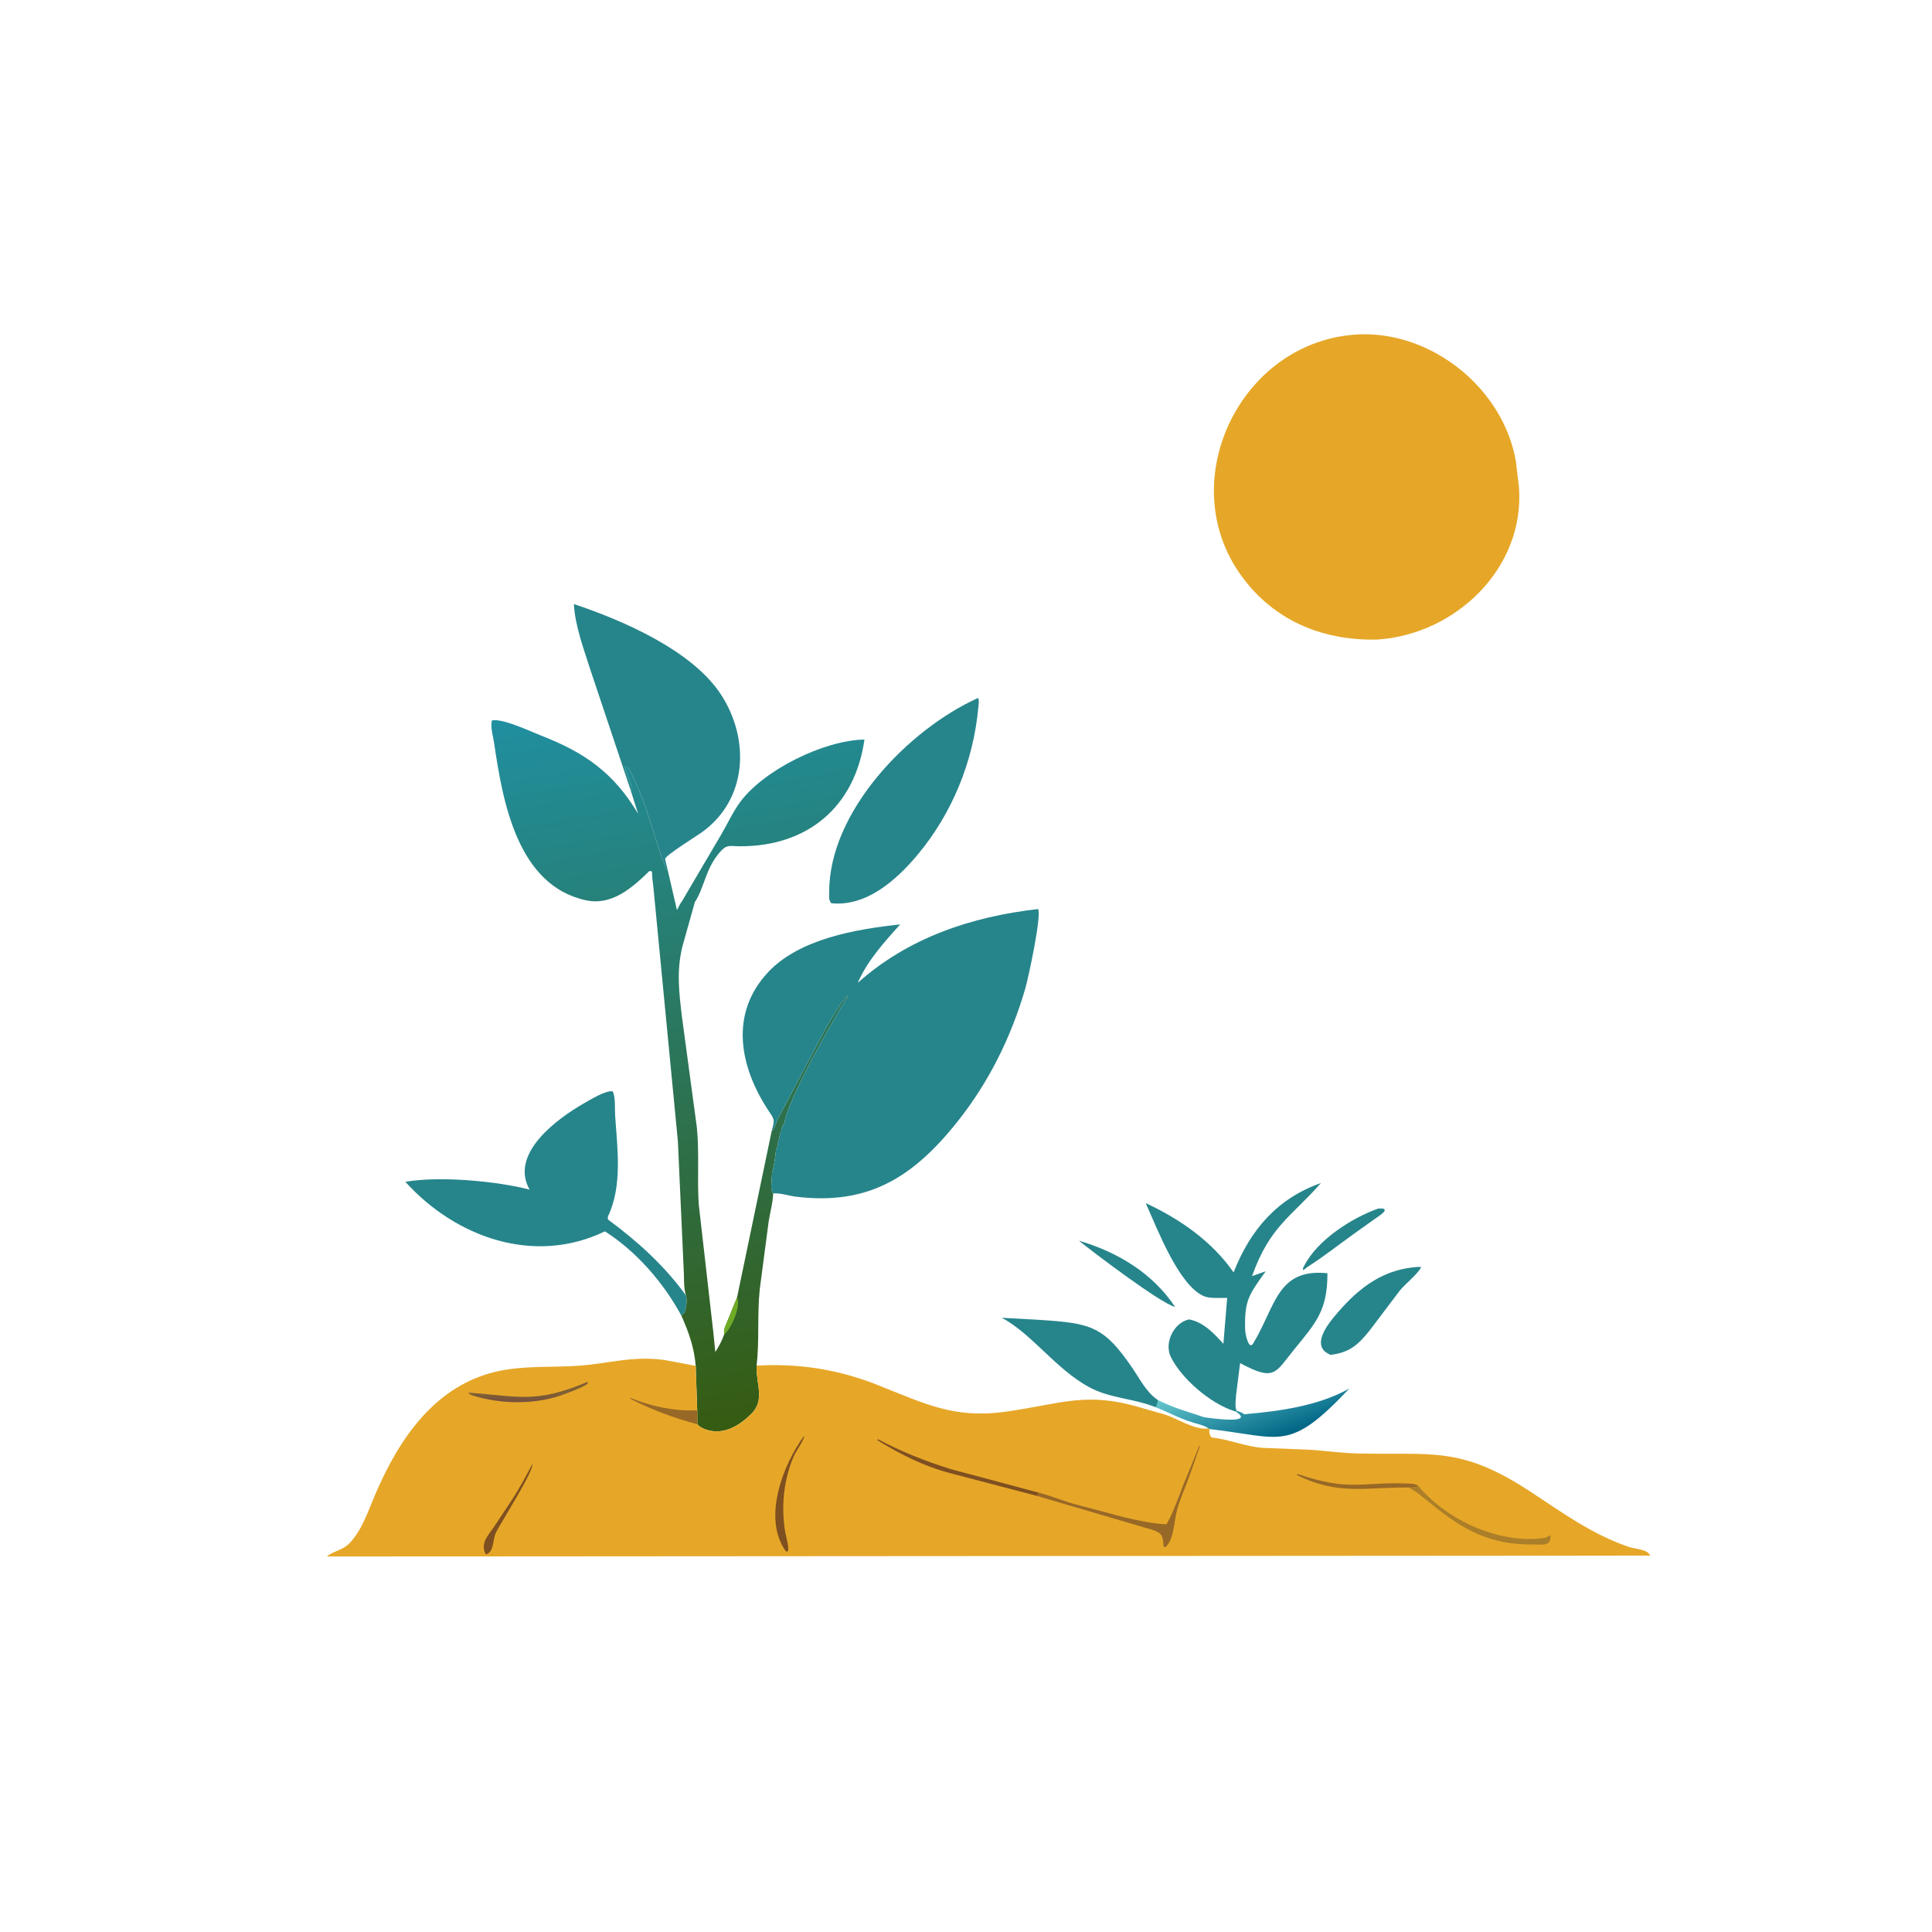 <?xml version="1.0" encoding="UTF-8"?>
<svg xmlns="http://www.w3.org/2000/svg" xmlns:xlink="http://www.w3.org/1999/xlink" width="1024" height="1024">
  <path fill="#26858B" transform="scale(1.6 1.6)" d="M456.635 400.326C457.327 400.29 457.868 400.316 458.544 400.469L458.712 401.094C457.941 402.233 456.491 403.012 455.376 403.81L448.378 408.808C443.3 412.436 438.516 416.258 433.236 419.61L431.719 420.772C431.49 420.108 431.644 420.117 431.95 419.494C436.174 410.898 447.824 403.386 456.635 400.326Z"></path>
  <path fill="#26858B" transform="scale(1.6 1.6)" d="M357.402 410.998C370.132 414.737 381.705 421.634 389.257 432.909C384.805 432.05 361.367 414.234 357.402 410.998Z"></path>
  <defs>
    <linearGradient id="gradient_0" gradientUnits="userSpaceOnUse" x1="419.382" y1="477.541" x2="410.801" y2="453.842">
      <stop offset="0" stop-color="#006685"></stop>
      <stop offset="1" stop-color="#66C7CD"></stop>
    </linearGradient>
  </defs>
  <path fill="url(#gradient_0)" transform="scale(1.6 1.6)" d="M409.579 467.267C410.504 467.603 411.399 467.876 412.188 468.485C423.778 467.503 436.72 465.732 446.991 459.969C426.942 481.184 424.783 476.161 400.66 473.39L400.36 473.198C399.531 472.531 398.592 472.275 397.601 471.942C390.735 470.085 388.683 468.479 382.83 466.163C383.37 465.499 383.451 464.644 383.623 463.828C390.201 466.969 392.394 467.21 398.784 469.45C400.235 469.688 415.822 471.979 409.611 467.764L409.357 467.59L409.579 467.267Z"></path>
  <path fill="#26858B" transform="scale(1.6 1.6)" d="M468.335 419.802C469.156 419.728 470.006 419.571 470.814 419.78C469.158 422.569 465.804 424.972 463.676 427.554L453.683 440.781C449.891 445.509 446.917 448.139 440.69 448.818L439.263 447.994C435.134 445.03 439.594 439.064 441.787 436.402C448.976 427.678 456.885 420.963 468.335 419.802Z"></path>
  <path fill="#26858B" transform="scale(1.6 1.6)" d="M382.83 466.163C375.694 463.261 367.553 463.218 360.781 459.515C349.593 453.398 341.958 441.945 331.846 436.522L344.647 437.248C361.46 438.338 365.697 439.35 375.186 453.284C377.64 456.887 379.59 460.913 383.189 463.517L383.623 463.828C383.451 464.644 383.37 465.499 382.83 466.163Z"></path>
  <path fill="#26858B" transform="scale(1.6 1.6)" d="M323.981 231.223C324.464 231.872 324.139 233.689 324.063 234.518C322.425 252.237 315.428 269.4 304.054 283.04C297.115 291.361 287.134 300.407 275.387 299.211C274.425 298.213 274.679 296.755 274.678 295.469C274.658 268.683 301.121 241.503 323.981 231.223Z"></path>
  <path fill="#26858B" transform="scale(1.6 1.6)" d="M409.357 467.59L408.849 467.438C400.964 464.976 391.34 456.641 387.847 449.512C385.58 444.882 388.796 438.133 393.906 437.067C398.689 437.98 402.171 441.702 405.262 445.165L406.516 429.962C404.279 429.896 400.782 430.24 398.782 429.371C390.438 425.745 383.343 407.01 379.535 398.543C390.79 403.792 401.465 411.144 408.647 421.5C414.243 407.239 423.196 396.972 437.583 391.893C427.739 403.119 420.668 406.149 414.75 422.731L419.283 421.136C413.716 428.89 412.231 430.765 412.461 440.301C412.508 442.228 413.733 447.352 415.133 445.036C422.648 432.609 423.02 420.106 439.729 421.774C439.768 434.131 435.895 438.223 428.725 447.013C422.429 454.73 422.332 457.771 410.8 451.537L409.478 462.052C409.394 463.486 409.091 465.315 409.43 466.713L409.579 467.267L409.357 467.59Z"></path>
  <path fill="#26858B" transform="scale(1.6 1.6)" d="M200.385 407.905C176.878 419.262 150.872 409.856 134.283 391.494C145.608 389.491 164.788 391.28 175.439 394.084C168.664 382.098 184.662 370.508 193.545 365.427C195.407 364.362 200.928 360.991 202.969 361.551L203.117 361.84C203.903 363.826 203.626 367.403 203.775 369.607C204.499 380.304 206.225 392.746 201.465 402.796C201.232 403.287 201.36 403.483 201.441 404.009C211.211 411.2 220.069 419.246 227.224 429.099C227.769 430.522 227.266 433.267 226.866 434.688L225.715 435.851C219.88 424.982 210.803 414.516 200.385 407.905Z"></path>
  <path fill="#26858B" transform="scale(1.6 1.6)" d="M208.896 261.712L195.63 222.062C193.433 215.128 190.491 207.372 190.109 200.103C206.482 205.552 229.302 215.521 238.785 230C248.488 244.815 247.676 264.809 232.516 275.689C230.58 277.079 220.749 283.14 220.356 284.456C220.266 284.759 221.102 287.626 221.178 288.2L220.469 287.653C220.288 285.908 219.466 285.152 219.03 283.626L218.909 283.125C218.745 282.623 218.56 282.19 218.438 281.669L214.534 269.531C213.48 265.926 209.918 256.979 207.812 254.004L206.983 253.905C207.436 256.106 208.628 258.832 209.46 260.939L208.896 261.712Z"></path>
  <defs>
    <linearGradient id="gradient_1" gradientUnits="userSpaceOnUse" x1="264.592" y1="469.303" x2="221.503" y2="228.013">
      <stop offset="0" stop-color="#365B11"></stop>
      <stop offset="1" stop-color="#208FA0"></stop>
    </linearGradient>
  </defs>
  <path fill="url(#gradient_1)" transform="scale(1.6 1.6)" d="M215.992 288.713L215.156 288.504C209.565 293.965 202.757 300.057 194.229 298.256C171.389 293.435 166.524 265.538 163.693 246.193C163.37 243.984 162.361 240.77 162.969 238.651C166.586 237.906 175.803 242.34 179.289 243.691C193.626 249.249 203.388 256.05 211.377 269.568L208.896 261.712L209.46 260.939C208.628 258.832 207.436 256.106 206.983 253.905L207.812 254.004C209.918 256.979 213.48 265.926 214.534 269.531L218.438 281.669C218.56 282.19 218.745 282.623 218.909 283.125L219.03 283.626C219.466 285.152 220.288 285.908 220.469 287.653L221.178 288.2L224.247 301.464C224.833 300.383 225.375 299.197 226.113 298.214L238.847 276.555C241.008 272.926 242.755 268.96 245.283 265.566C253.047 255.138 272.786 245.215 286.36 244.989C283.16 267.487 267.322 280.456 245.009 280.336C241.651 280.318 240.794 279.616 238.468 282.285C233.654 287.81 233.24 294.308 230.182 298.818L225.999 313.736C224.075 321.907 224.936 328.707 225.929 337.031L230.835 373.429C231.699 381.898 230.906 390.44 231.464 398.911L236.298 441.338C237.922 441.394 238.66 441.019 239.971 440.089L244.165 429.757L255.631 374.671C256.519 374.139 257.167 371.788 257.67 370.709L273.634 340.43C275.811 336.74 277.971 332.94 280.781 329.687L280.92 330C276.155 337.48 260.824 364.36 259.844 372.061L259.278 372.863C259.221 373.427 259.261 373.221 258.909 373.75L258.8 374.609C258.353 375.421 258.223 376.729 257.972 377.656L257.814 378.127C257.653 378.872 257.544 380.423 257.034 380.938L257.008 381.515C256.97 382.252 256.184 387.721 255.784 388.125L255.472 393.438C255.527 393.941 255.585 394.204 255.781 394.688L256.099 395.357C256.067 398.384 255.079 401.601 254.629 404.622L251.675 427.108C250.797 435.496 251.594 444.061 250.641 452.388L250.629 452.943C250.535 458.624 253.431 463.847 248.871 468.377C245.207 472.016 240.309 475.134 234.949 473.865L234.54 473.771C233.259 473.453 231.857 472.8 230.987 471.791L230.961 467.201L230.462 452.454C229.961 446.412 228.195 441.367 225.715 435.851L226.866 434.688C227.266 433.267 227.769 430.522 227.224 429.099C226.512 426.804 226.606 424.33 226.546 421.949L224.563 378.109L216.542 294.898C216.385 292.821 215.963 290.806 215.992 288.713ZM239.971 440.089C238.66 441.019 237.922 441.394 236.298 441.338L236.96 447.883C238.11 446.015 239.152 444.199 239.868 442.117L239.971 440.089Z"></path>
  <path fill="#6FAC25" transform="scale(1.6 1.6)" d="M244.165 429.757C245.523 432.845 242.164 440.264 239.868 442.117L239.971 440.089L244.165 429.757Z"></path>
  <path fill="#26858B" transform="scale(1.6 1.6)" d="M255.631 374.671C256.624 370.88 256.693 371.113 254.6 367.953C245.088 353.588 241.458 335.858 254.484 322.012C264.852 310.991 283.528 307.793 298.203 306.229C292.986 311.99 287.243 318.357 284.142 325.582C300.874 310.626 321.88 303.622 343.877 301.134C345.109 303.38 340.594 324.213 339.602 327.598C334.903 343.631 327.622 358.393 317.215 371.503C302.251 390.354 287.224 399.348 263.516 396.397C261.307 396.122 258.234 395.083 256.099 395.357L255.781 394.688C255.585 394.204 255.527 393.941 255.472 393.438L255.784 388.125C256.184 387.721 256.97 382.252 257.008 381.515L257.034 380.938C257.544 380.423 257.653 378.872 257.814 378.127L257.972 377.656C258.223 376.729 258.353 375.421 258.8 374.609L258.909 373.75C259.261 373.221 259.221 373.427 259.278 372.863L259.844 372.061C260.824 364.36 276.155 337.48 280.92 330L280.781 329.687C277.971 332.94 275.811 336.74 273.634 340.43L257.67 370.709C257.167 371.788 256.519 374.139 255.631 374.671Z"></path>
  <path fill="#E6A728" transform="scale(1.6 1.6)" d="M450.223 110.764C474.645 109.793 498.107 128.932 502.16 152.897L503.168 161.26C505.238 188.084 482.32 210.158 456.225 211.867C437.643 212.307 420.889 205.189 410.162 189.217C389.207 158.017 411.575 112.554 450.223 110.764Z"></path>
  <path fill="#E6A728" transform="scale(1.6 1.6)" d="M400.66 473.39C400.459 474.592 400.683 475.147 401.282 476.173C406.994 476.754 412.454 479.187 418.281 479.619L433.866 480.247C439.13 480.586 444.32 481.34 449.612 481.472C474.104 482.085 483.65 478.914 506.51 493.832C517.462 500.979 527.138 508.192 539.665 512.467C541.644 513.142 545.842 513.176 546.633 515.312L108.235 515.607C110.538 513.738 113.48 513.592 115.766 511.223C119.955 506.882 122.042 500.288 124.384 494.844C132.355 476.313 144.389 458.615 165.207 454.179C173.633 452.384 182.633 452.99 191.177 452.446C201.412 451.794 209.446 449.028 220.114 450.52L230.462 452.454L230.961 467.201L230.987 471.791C231.857 472.8 233.259 473.453 234.54 473.771L234.949 473.865C240.309 475.134 245.207 472.016 248.871 468.377C253.431 463.847 250.535 458.624 250.629 452.943L250.641 452.388C264.336 451.569 277.491 453.593 290.267 458.619C306.233 464.901 315.882 470.059 333.191 467.633C351.856 465.017 359.84 460.783 378.417 466.455L386.039 468.626C390.309 470.048 395.848 473.828 400.36 473.198L400.66 473.39Z"></path>
  <path fill="#7E4F20" transform="scale(1.6 1.6)" d="M176.4 484.926C176.792 487.464 165.835 504.44 164.25 507.782C163.125 510.153 163.754 514.137 160.943 514.94L160.489 513.921C159.472 510.751 161.923 508.347 163.538 505.934L169.851 496.436C172.234 492.744 174.311 488.791 176.4 484.926Z"></path>
  <path fill="#986827" transform="scale(1.6 1.6)" d="M230.987 471.791C223.322 469.765 215.824 466.976 208.765 463.354L208.906 463.113C215.993 465.951 223.319 467.486 230.961 467.201L230.987 471.791Z"></path>
  <path fill="#986827" transform="scale(1.6 1.6)" d="M466.654 492.755C452.749 492.604 443.39 495.496 429.534 488.594L429.844 488.284C447.584 494.251 450.857 490.769 466.277 491.449C467.684 491.511 468.789 491.428 469.935 492.327C468.862 492.842 467.823 492.756 466.654 492.755Z"></path>
  <defs>
    <linearGradient id="gradient_2" gradientUnits="userSpaceOnUse" x1="171.563" y1="461.836" x2="171.557" y2="463.762">
      <stop offset="0" stop-color="#7F5F33"></stop>
      <stop offset="1" stop-color="#78523E"></stop>
    </linearGradient>
  </defs>
  <path fill="url(#gradient_2)" transform="scale(1.6 1.6)" d="M194.506 457.803C196.443 458.542 186.203 462.129 185.202 462.447C175.978 465.377 165.556 465.079 156.376 462.216C156.082 462.107 155.521 461.741 155.241 461.582L155.312 461.338C171.5 462.45 177.336 465.079 194.506 457.803Z"></path>
  <path fill="#7E4F20" transform="scale(1.6 1.6)" d="M314.901 488.04C306.104 485.739 298.363 481.852 290.671 477.1L290.781 476.733C298.54 480.892 306.548 484.026 314.929 486.656L344.171 494.478L343.379 495.503L314.901 488.04Z"></path>
  <path fill="#7E4F20" transform="scale(1.6 1.6)" d="M266.387 475.615C266.527 476.828 263.685 480.733 263.028 482.232C259.58 490.101 258.736 498.913 260.077 507.36C260.302 508.778 261.58 512.767 260.938 513.983L260.302 513.858C252.477 502.957 259.346 485.218 266.387 475.615Z"></path>
  <path fill="#AB7E29" transform="scale(1.6 1.6)" d="M469.935 492.327C471.184 494.036 472.899 495.482 474.43 496.943C484.093 505.614 498.989 511.438 512.031 509.403L513.594 508.521C514.05 512.395 510.829 511.605 507.754 511.633C493.488 511.767 484.604 506.783 473.793 497.906C471.539 496.168 469.207 494.029 466.654 492.755C467.823 492.756 468.862 492.842 469.935 492.327Z"></path>
  <path fill="#986827" transform="scale(1.6 1.6)" d="M344.171 494.478C347.876 495.451 351.497 496.894 355.16 498.038L372.205 502.557C377.065 503.681 381.409 504.697 386.429 504.951C388.676 500.918 390.213 496.507 391.859 492.209L396.922 479.804C397.095 479.308 397.332 479.001 397.656 478.597L394.145 488.594C392.811 492.422 391.085 496.086 389.965 500.004C388.934 503.608 388.998 509.894 386.094 512.495L385.45 512.344C385.191 508.785 385.091 507.81 381.5 506.706L343.379 495.503L344.171 494.478Z"></path>
</svg>
